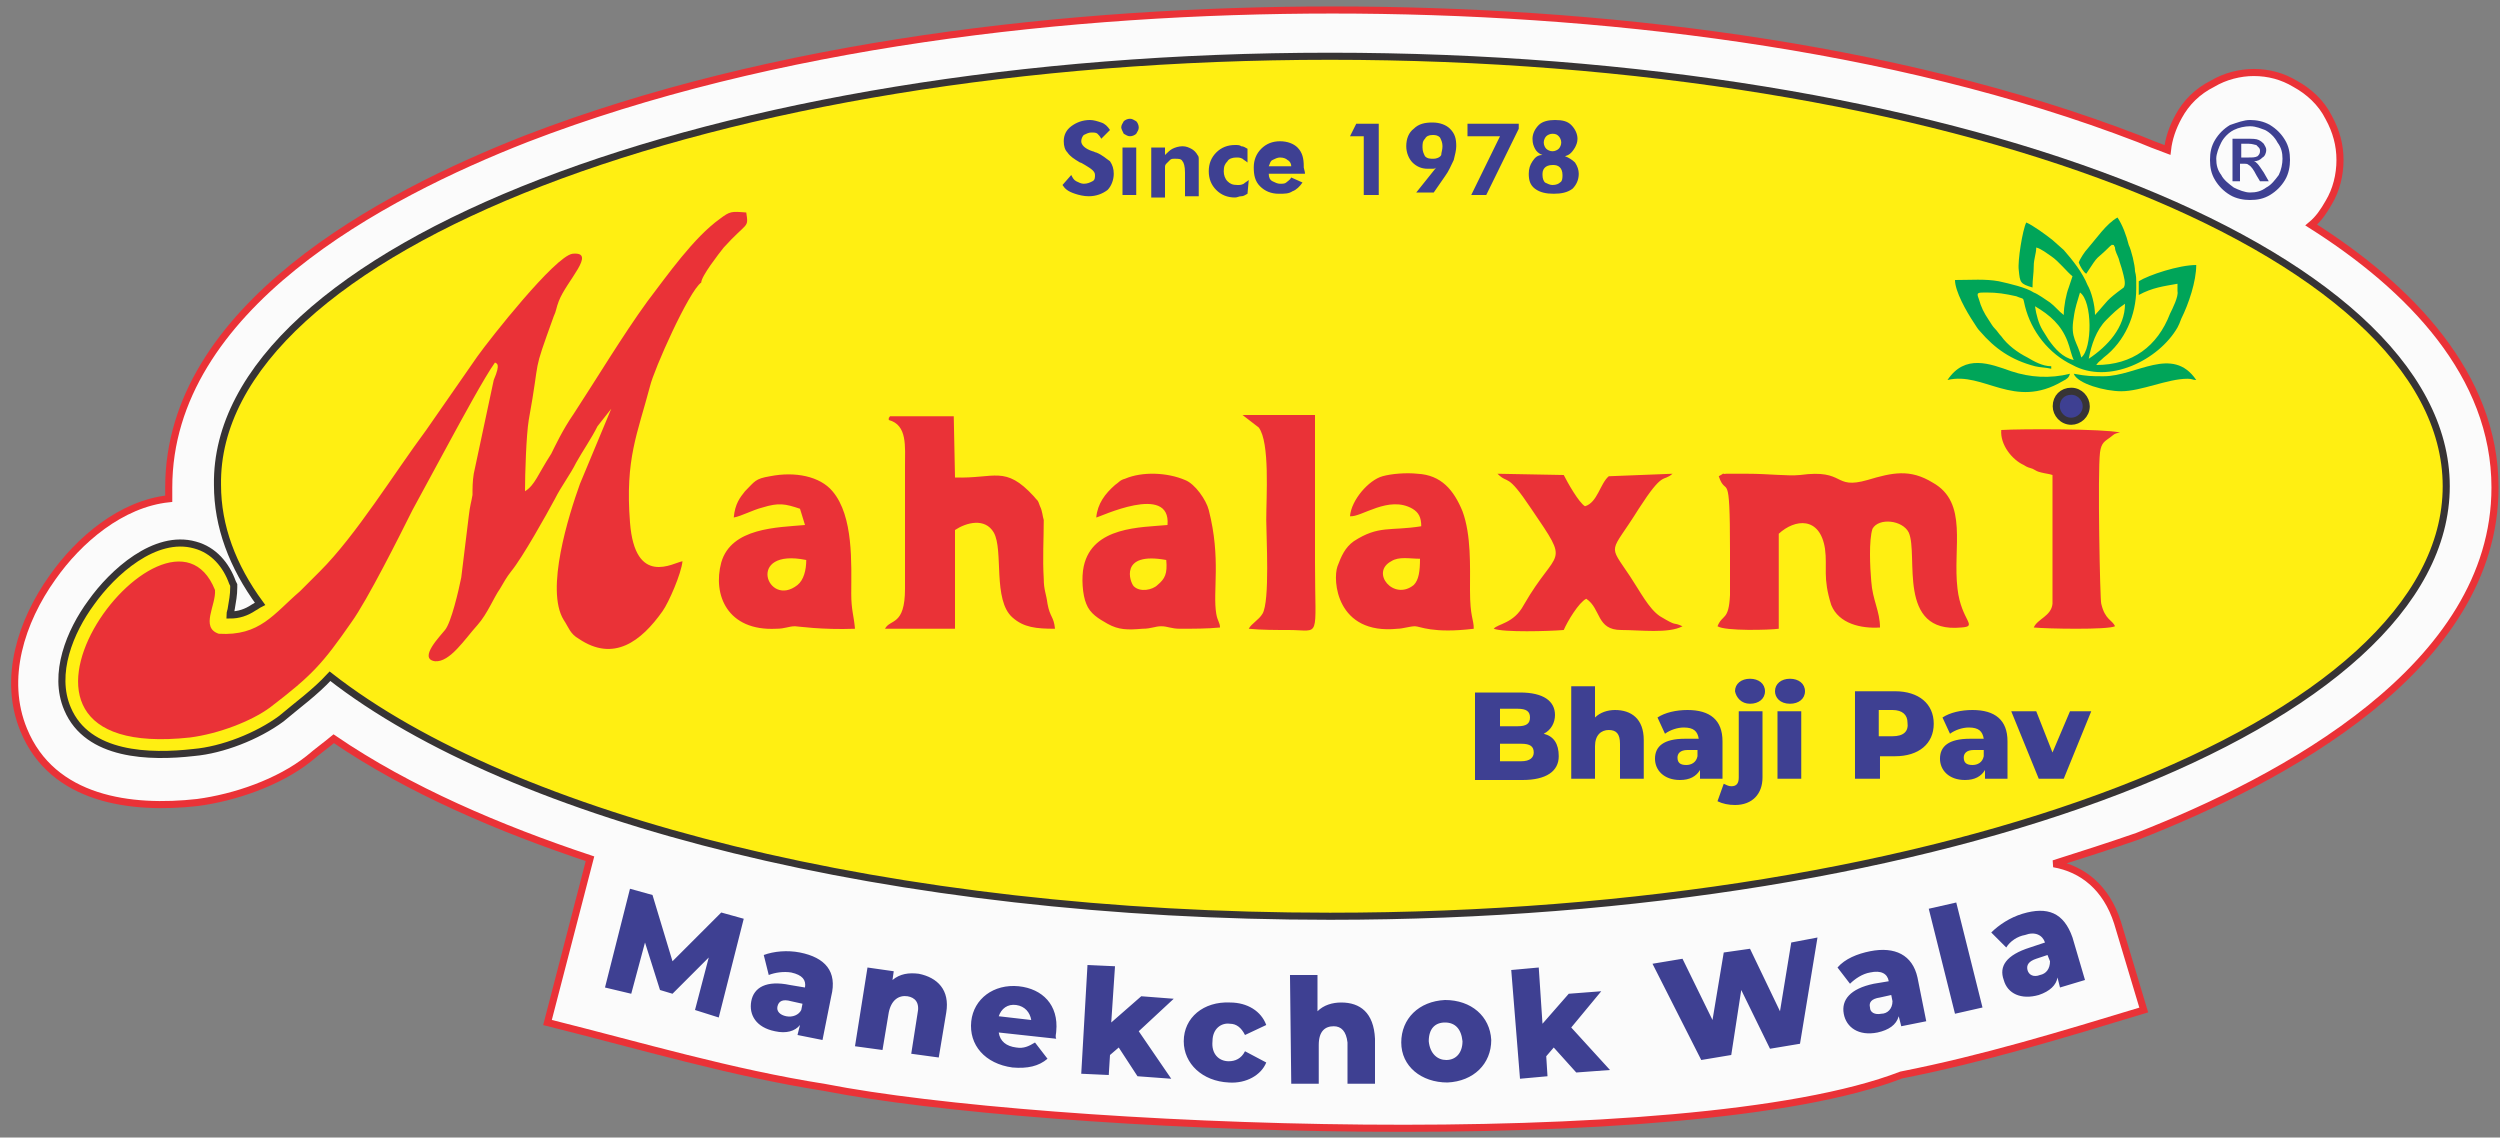 <svg width="200" height="91" viewBox="0 0 200 91" fill="none" xmlns="http://www.w3.org/2000/svg">
<rect x="0" y="0" width="200" height="91" fill="#808080" stroke="none"/>
<path fill-rule="evenodd" clip-rule="evenodd" d="M164.299 69.1C166.6 69.5 168.499 71 169.399 73.8L171.499 80.8C164.899 82.8 158.7 84.7 152.1 86C135 92.6 83.299 90.4 65.999 87C58.4 85.8 51.4 83.7 43.8 81.8L47.199 68.7C39.999 66.3 32.699 63.2 26.699 59.1C26.099 59.6 25.399 60.1 24.699 60.7C22.299 62.6 18.799 63.8 15.8 64.2C10.499 64.8 4.199 64 1.899 58.4C0.199 54.3 1.699 49.7 4.199 46.2C6.299 43.2 9.699 40.3 13.499 39.9C13.499 39.6 13.499 39.3 13.499 39C13.499 24.6 30.6 15.6 42.1 11.1C61.8 3.5 85.6 0.8 106.6 0.8C127.6 0.8 151.4 3.5 171.1 11.1C171.8 11.4 172.599 11.7 173.399 12C173.499 11.1 173.799 10.2 174.299 9.3C174.9 8.2 175.799 7.3 176.999 6.7C177.999 6.1 179.199 5.8 180.299 5.8C181.499 5.8 182.6 6.1 183.6 6.7C184.7 7.3 185.699 8.2 186.299 9.4C186.9 10.5 187.199 11.6 187.199 12.8C187.199 14 186.9 15.2 186.299 16.2C185.9 16.9 185.499 17.5 184.899 18C192.799 23 199.6 30 199.6 39C199.6 53.4 182.499 62.4 170.999 66.9C168.699 67.7 166.499 68.4 164.299 69.1Z" fill="#FBFBFB"/>
<path d="M164.299 69.1C166.599 69.5 168.499 71 169.399 73.8L171.499 80.8C164.899 82.8 158.7 84.7 152.1 86C135 92.6 83.299 90.4 65.999 87C58.4 85.8 51.4 83.7 43.8 81.8L47.199 68.7C39.999 66.3 32.699 63.2 26.699 59.1C26.099 59.6 25.399 60.1 24.699 60.7C22.299 62.6 18.799 63.8 15.8 64.2C10.499 64.8 4.199 64 1.899 58.4C0.199 54.3 1.699 49.7 4.199 46.2C6.299 43.2 9.699 40.3 13.499 39.9C13.499 39.6 13.499 39.3 13.499 39C13.499 24.6 30.6 15.6 42.1 11.1C61.8 3.5 85.6 0.8 106.6 0.8C127.6 0.8 151.4 3.5 171.1 11.1C171.8 11.4 172.599 11.7 173.399 12C173.499 11.1 173.799 10.2 174.299 9.3C174.899 8.2 175.799 7.3 176.999 6.7C177.999 6.1 179.199 5.8 180.299 5.8C181.499 5.8 182.6 6.1 183.6 6.7C184.7 7.3 185.699 8.2 186.299 9.4C186.899 10.5 187.199 11.6 187.199 12.8C187.199 14 186.899 15.2 186.299 16.2C185.899 16.9 185.499 17.5 184.899 18C192.799 23 199.6 30 199.6 39C199.6 53.4 182.499 62.4 170.999 66.9C168.699 67.7 166.499 68.4 164.299 69.1Z" stroke="#EA3237" stroke-width="0.567" stroke-miterlimit="2.613"/>
<path fill-rule="evenodd" clip-rule="evenodd" d="M106.399 4.5C155.699 4.5 195.699 19.9 195.699 38.9C195.699 57.9 155.699 73.3 106.399 73.3C71.299 73.3 40.999 65.5 26.399 54.1C25.199 55.4 23.799 56.4 22.499 57.5C20.599 58.9 17.799 60 15.499 60.2C11.999 60.6 6.999 60.5 5.399 56.7C4.199 53.9 5.599 50.5 7.299 48.2C8.999 45.8 12.399 42.7 15.6 43.6C17.099 44 18.099 45.2 18.599 46.6L18.699 46.8V47C18.699 47.6 18.599 48.1 18.499 48.7C18.499 48.8 18.399 49 18.399 49.2C19.099 49.2 19.7 49 20.299 48.6C20.5 48.5 20.599 48.4 20.799 48.3C18.599 45.3 17.399 42.1 17.399 38.8C17.099 20 57.099 4.5 106.399 4.5Z" fill="#FFEF12"/>
<path d="M106.399 4.5C155.699 4.5 195.699 19.9 195.699 38.9C195.699 57.9 155.699 73.3 106.399 73.3C71.299 73.3 40.999 65.5 26.399 54.1C25.199 55.4 23.799 56.4 22.499 57.5C20.599 58.9 17.799 60 15.499 60.2C11.999 60.6 6.999 60.5 5.399 56.7C4.199 53.9 5.599 50.5 7.299 48.2C8.999 45.8 12.399 42.7 15.6 43.6C17.099 44 18.099 45.2 18.599 46.6L18.699 46.8V47C18.699 47.6 18.599 48.1 18.499 48.7C18.499 48.8 18.399 49 18.399 49.2C19.099 49.2 19.7 49 20.299 48.6C20.5 48.5 20.599 48.4 20.799 48.3C18.599 45.3 17.399 42.1 17.399 38.8C17.099 20 57.099 4.5 106.399 4.5Z" stroke="#373435" stroke-width="0.567" stroke-miterlimit="2.613"/>
<path d="M124.199 14.8C124.499 14.8 124.7 14.7 124.8 14.6C125 14.5 125 14.2 125 14C125 13.7 124.9 13.5 124.8 13.4C124.6 13.2 124.399 13.2 124.199 13.2C123.899 13.2 123.7 13.3 123.6 13.4C123.4 13.6 123.399 13.8 123.399 14C123.399 14.3 123.5 14.5 123.6 14.6C123.8 14.7 123.999 14.8 124.199 14.8ZM124.199 10.7C123.999 10.7 123.799 10.8 123.699 10.9C123.599 11 123.5 11.2 123.5 11.4C123.5 11.6 123.599 11.8 123.699 11.9C123.799 12 123.999 12.1 124.199 12.1C124.399 12.1 124.599 12 124.699 11.9C124.799 11.8 124.899 11.6 124.899 11.4C124.899 11.2 124.799 11 124.699 10.9C124.599 10.8 124.499 10.7 124.199 10.7ZM125.199 12.5C125.499 12.6 125.8 12.8 126 13C126.2 13.3 126.3 13.6 126.3 13.9C126.3 14.4 126.1 14.8 125.8 15.1C125.4 15.4 124.9 15.5 124.3 15.5C123.7 15.5 123.2 15.4 122.8 15.1C122.4 14.8 122.3 14.4 122.3 13.9C122.3 13.5 122.4 13.2 122.6 12.9C122.8 12.6 122.999 12.4 123.399 12.4C123.099 12.3 122.9 12.1 122.8 11.9C122.7 11.7 122.6 11.5 122.6 11.1C122.6 10.7 122.8 10.3 123.1 10C123.4 9.7 123.899 9.6 124.399 9.6C124.999 9.6 125.399 9.7 125.699 10C125.999 10.3 126.199 10.7 126.199 11.1C126.199 11.4 126.1 11.6 126 11.8C125.7 12.3 125.499 12.4 125.199 12.5ZM117.699 15.6L120 10.9H117.399V9.9H121.5V10.3L118.899 15.6H117.699ZM114.899 13.4C114.799 13.5 114.7 13.5 114.6 13.5C114.5 13.5 114.399 13.5 114.199 13.5C113.699 13.5 113.3 13.3 113 13C112.7 12.7 112.5 12.2 112.5 11.7C112.5 11.1 112.7 10.6 113.1 10.3C113.5 9.9 114 9.8 114.6 9.8C115.2 9.8 115.7 10 116 10.3C116.4 10.7 116.5 11.1 116.5 11.7C116.5 12 116.4 12.4 116.3 12.8C116.1 13.2 115.9 13.7 115.6 14.1L114.699 15.4H113.3L114.899 13.4ZM115.399 11.7C115.399 11.4 115.299 11.2 115.199 11C114.999 10.8 114.8 10.8 114.6 10.8C114.3 10.8 114.1 10.9 114 11.1C113.8 11.3 113.8 11.5 113.8 11.8C113.8 12.1 113.9 12.3 114 12.5C114.2 12.7 114.399 12.7 114.699 12.7C114.899 12.7 115.2 12.6 115.3 12.4C115.3 12.2 115.399 12 115.399 11.7ZM109.1 15.6V10.9H108L108.5 9.9H110.3V15.6H109.1ZM104.399 13.9H101.5C101.5 14.2 101.6 14.4 101.8 14.5C102 14.6 102.199 14.7 102.399 14.7C102.599 14.7 102.799 14.7 102.899 14.6C102.999 14.5 103.2 14.4 103.3 14.2L104.199 14.6C103.999 14.9 103.699 15.2 103.399 15.3C103.099 15.5 102.8 15.5 102.3 15.5C101.7 15.5 101.2 15.3 100.8 14.9C100.4 14.5 100.3 14 100.3 13.4C100.3 12.8 100.499 12.3 100.899 11.9C101.299 11.5 101.799 11.3 102.399 11.3C102.999 11.3 103.5 11.5 103.8 11.8C104.2 12.2 104.3 12.7 104.3 13.3V13.4C104.4 13.8 104.399 13.8 104.399 13.9ZM103.3 13.3C103.3 13.1 103.2 12.9 103 12.8C102.9 12.7 102.699 12.6 102.399 12.6C102.199 12.6 102 12.7 101.8 12.8C101.6 12.9 101.6 13.1 101.5 13.3H103.3ZM99.8 15.5C99.6 15.6 99.5 15.7 99.3 15.7C99.1 15.7 99 15.8 98.8 15.8C98.2 15.8 97.7 15.6 97.3 15.2C96.9 14.8 96.7 14.3 96.7 13.7C96.7 13.1 96.9 12.6 97.3 12.2C97.7 11.8 98.2 11.6 98.8 11.6C99 11.6 99.2 11.6 99.3 11.7C99.5 11.7 99.6 11.8 99.8 11.9V13C99.7 12.9 99.499 12.8 99.399 12.7C99.199 12.6 99.099 12.6 98.899 12.6C98.599 12.6 98.299 12.7 98.2 12.9C97.999 13.1 97.899 13.3 97.899 13.7C97.899 14 97.999 14.3 98.2 14.5C98.4 14.7 98.6 14.8 98.999 14.8C99.2 14.8 99.299 14.8 99.499 14.7C99.6 14.6 99.799 14.5 99.899 14.4L99.8 15.5ZM92.1 15.6V11.8H93.2V12.4C93.4 12.2 93.6 12 93.8 11.9C94 11.8 94.3 11.7 94.6 11.7C94.9 11.7 95.1 11.8 95.3 11.9C95.5 12 95.7 12.2 95.8 12.4C95.9 12.5 95.899 12.6 95.899 12.8C95.899 12.9 95.899 13.1 95.899 13.4V13.5V15.7H94.8V13.8C94.8 13.3 94.7 13 94.6 12.9C94.5 12.7 94.299 12.7 93.999 12.7C93.799 12.7 93.7 12.7 93.6 12.8C93.5 12.9 93.4 13 93.3 13.1C93.2 13.2 93.2 13.3 93.2 13.4C93.2 13.5 93.2 13.7 93.2 13.9V14.1V15.8H92.1V15.6ZM89.8 15.6V11.8H90.899V15.6H89.8ZM89.7 10.2C89.7 10 89.799 9.9 89.899 9.7C89.999 9.6 90.199 9.5 90.399 9.5C90.599 9.5 90.699 9.6 90.899 9.7C90.999 9.8 91.1 10 91.1 10.2C91.1 10.4 90.999 10.5 90.899 10.7C90.799 10.8 90.599 10.9 90.399 10.9C90.199 10.9 90.099 10.8 89.899 10.7C89.799 10.5 89.7 10.3 89.7 10.2ZM84.999 14.8L85.7 14C85.799 14.2 85.9 14.4 86.1 14.5C86.3 14.6 86.499 14.7 86.7 14.7C86.999 14.7 87.199 14.6 87.399 14.5C87.599 14.4 87.6 14.2 87.6 14C87.6 13.7 87.3 13.5 86.8 13.2C86.6 13.1 86.499 13 86.399 13C85.899 12.7 85.599 12.5 85.399 12.2C85.199 12 85.1 11.7 85.1 11.3C85.1 10.8 85.299 10.4 85.7 10.1C86.1 9.8 86.6 9.6 87.2 9.6C87.499 9.6 87.8 9.7 88.1 9.8C88.4 9.9 88.6 10.1 88.8 10.4L88.1 11.1C88 10.9 87.9 10.8 87.8 10.7C87.7 10.6 87.5 10.6 87.3 10.6C87.1 10.6 86.9 10.7 86.7 10.8C86.6 10.9 86.499 11.1 86.499 11.3C86.499 11.6 86.799 11.9 87.399 12.1C87.499 12.1 87.6 12.2 87.7 12.2C88.2 12.4 88.5 12.7 88.8 12.9C89 13.2 89.1 13.5 89.1 13.9C89.1 14.4 88.9 14.9 88.6 15.2C88.2 15.5 87.7 15.7 87.1 15.7C86.7 15.7 86.299 15.6 85.999 15.5C85.4 15.3 85.2 15.1 84.999 14.8Z" fill="#3E4092"/>
<path d="M165.6 56.9L164.199 60.2L162.899 56.9H160.899L163.1 62.3H165.1L167.3 56.9H165.6ZM157.8 61.2C157.3 61.2 157.1 61 157.1 60.6C157.1 60.3 157.299 60 157.899 60H158.699V60.5C158.599 61 158.2 61.2 157.8 61.2ZM157.8 56.8C156.9 56.8 155.999 57 155.399 57.4L156 58.7C156.4 58.4 157 58.2 157.5 58.2C158.3 58.2 158.599 58.5 158.699 59.1H157.6C155.9 59.1 155.199 59.7 155.199 60.7C155.199 61.6 155.899 62.4 157.199 62.4C157.999 62.4 158.5 62.1 158.8 61.6V62.3H160.6V59.3C160.6 57.6 159.6 56.8 157.8 56.8ZM151.399 58.9H150.3V56.8H151.399C152.199 56.8 152.6 57.2 152.6 57.8C152.7 58.5 152.299 58.9 151.399 58.9ZM151.6 55.3H148.399V62.3H150.399V60.5H151.6C153.5 60.5 154.699 59.5 154.699 57.9C154.699 56.3 153.5 55.3 151.6 55.3ZM142.199 62.3H144.1V56.9H142.199V62.3ZM143.199 56.3C143.899 56.3 144.399 55.9 144.399 55.3C144.399 54.7 143.899 54.3 143.199 54.3C142.499 54.3 142 54.7 142 55.3C142 55.8 142.399 56.3 143.199 56.3ZM138.8 64.4C140.2 64.4 141 63.5 141 62.2V56.9H139.1V62.2C139.1 62.7 138.9 62.9 138.5 62.9C138.3 62.9 138.099 62.8 137.899 62.7L137.399 64.1C137.799 64.3 138.3 64.4 138.8 64.4ZM140 56.3C140.7 56.3 141.199 55.9 141.199 55.3C141.199 54.7 140.7 54.3 140 54.3C139.3 54.3 138.8 54.7 138.8 55.3C138.9 55.8 139.3 56.3 140 56.3ZM134.899 61.2C134.399 61.2 134.199 61 134.199 60.6C134.199 60.3 134.4 60 135 60H135.8V60.5C135.7 61 135.299 61.2 134.899 61.2ZM135 56.8C134.1 56.8 133.2 57 132.6 57.4L133.199 58.7C133.599 58.4 134.199 58.2 134.699 58.2C135.499 58.2 135.799 58.5 135.899 59.1H134.8C133.1 59.1 132.399 59.7 132.399 60.7C132.399 61.6 133.099 62.4 134.399 62.4C135.199 62.4 135.7 62.1 136 61.6V62.3H137.8V59.3C137.8 57.6 136.8 56.8 135 56.8ZM129.199 56.8C128.599 56.8 128 57 127.6 57.4V54.9H125.699V62.3H127.6V59.7C127.6 58.8 128.099 58.4 128.699 58.4C129.299 58.4 129.6 58.7 129.6 59.5V62.3H131.5V59.2C131.5 57.5 130.499 56.8 129.199 56.8ZM121.699 60.9H120V59.5H121.699C122.399 59.5 122.699 59.7 122.699 60.2C122.699 60.6 122.399 60.9 121.699 60.9ZM121.399 56.7C122.099 56.7 122.399 56.9 122.399 57.4C122.399 57.9 122.099 58.1 121.399 58.1H120V56.7H121.399ZM123.5 58.7C124.1 58.4 124.399 57.8 124.399 57.2C124.399 56.1 123.5 55.4 121.6 55.4H118V62.4H121.8C123.7 62.4 124.699 61.7 124.699 60.5C124.699 59.5 124.3 58.9 123.5 58.7Z" fill="#3E4092"/>
<path fill-rule="evenodd" clip-rule="evenodd" d="M150.4 50.2C150.4 48.9 149.8 48 149.7 46.5C149.6 45.4 149.5 43.2 149.8 42.3C150.3 41.4 152.2 41.6 152.7 42.6C153.5 44.4 151.7 50.7 156.9 50.2C158.3 50.1 156.9 49.7 156.6 47.1C156.2 43.8 157.5 40.2 154.6 38.6C152.8 37.5 151.4 37.8 149.4 38.4C146.6 39.2 147.7 37.5 144 38C143 38.1 141.5 37.9 139.8 37.9H138.1C137.4 38 138.4 37.6 137.5 38.1C138.1 39.9 138.4 37.2 138.4 44.1C138.4 45.3 138.4 46.4 138.4 47.6C138.3 49.7 137.8 49.1 137.4 50.1C138 50.5 141.6 50.4 142.3 50.3V42.7C143.6 41.5 145.6 41.3 146 43.9C146.2 45.4 145.8 46.2 146.5 48.4C147.1 49.9 148.9 50.3 150.4 50.2ZM71.1 33.6C72.6 34 72.4 35.7 72.4 37.3V47.1C72.4 50.1 71.2 49.5 70.8 50.3H76.4V42.4C77.3 41.8 78.8 41.4 79.5 42.6C80.3 44 79.4 48 81 49.4C81.9 50.2 82.9 50.3 84.4 50.3C84.3 49.3 84 49.4 83.8 48.3C83.7 47.5 83.5 47.2 83.5 46.3C83.4 44.7 83.5 43.1 83.5 41.6C83.4 41.3 83.4 40.9 83.2 40.5C83 39.9 83 40.1 82.7 39.7C80.4 37.2 79.6 38.3 76.4 38.2L76.3 33.3H71.2C71.1 33.5 71.1 33.3 71.1 33.6ZM58.7 41.4C59.3 41.3 60.2 40.8 61 40.6C62.3 40.2 62.8 40.3 64 40.7L64.4 42C62.2 42.2 58.5 42.2 57.7 45C57 47.6 58.2 50.5 62.1 50.3C62.8 50.3 63.1 50.1 63.6 50.1C63.8 50.1 65.7 50.4 68.4 50.3C68.3 49.2 68.1 48.8 68.1 47.5C68.1 45.1 68.3 41.3 66.6 39.3C65.6 38.1 63.6 37.7 61.6 38.1C60.4 38.3 60.4 38.5 59.6 39.3C59.2 39.8 58.8 40.3 58.7 41.4ZM113 40.7C113.5 41 113.7 41.4 113.7 42.1C111.2 42.5 110.3 42 108.3 43.3C107.6 43.8 107.3 44.5 107 45.3C106.6 46.4 106.9 50.8 111.8 50.3C112.2 50.3 112.8 50.1 113.2 50.1C113.6 50.1 114.6 50.7 117.9 50.3C117.9 49.5 117.6 49.4 117.6 47.2C117.6 45.3 117.7 42.8 117 40.9C116.3 39.2 115.3 38 113.4 37.9C112.5 37.8 111.3 37.9 110.6 38.1C109.5 38.4 108.1 40 108 41.3C108.9 41.4 111.1 39.6 113 40.7ZM87.7 41.4C87.9 41.4 93.7 38.6 93.4 42C91.3 42.2 87.4 42.1 86.7 45.3C86.5 46.2 86.6 47.6 86.9 48.3C87.2 49.1 87.9 49.5 88.6 49.9C89.5 50.4 90.2 50.4 91.4 50.3C92.1 50.3 92.4 50.1 92.9 50.1C93.4 50.1 93.7 50.3 94.4 50.3C95.4 50.3 96.6 50.3 97.6 50.2C97.6 49.8 97.4 49.7 97.3 49.1C97 47.3 97.7 44.7 96.7 40.8C96.5 40 95.6 38.7 94.8 38.4C93.4 37.8 91.4 37.7 90 38.3C89.6 38.4 89.5 38.6 89.2 38.8C88.4 39.5 87.8 40.3 87.7 41.4ZM128.7 38.1C128 38.7 127.8 40.2 126.8 40.5C126.3 40.2 125.4 38.6 125.1 38L119.8 37.9C120.7 38.8 120.5 37.7 122.5 40.7C125.7 45.4 124.6 43.7 121.9 48.4C121.1 49.9 119.8 49.9 119.5 50.3C120.3 50.6 123.9 50.5 125.1 50.4C125.4 49.7 126.3 48.2 126.9 47.9C128.1 48.7 127.7 50.4 129.7 50.4C131.2 50.4 133.5 50.7 134.6 50.1C133.7 49.7 134.3 50.2 132.8 49.3C131.9 48.7 131.2 47.3 130.4 46.1C128.6 43.4 128.8 44.4 131.1 40.7C133.1 37.6 133 38.6 133.8 37.9L128.7 38.1ZM161.9 37.2C162.2 37.4 162.3 37.4 162.6 37.5C163 37.7 162.9 37.7 163.3 37.8C163.7 37.9 163.9 37.9 164.2 38V48.3C164.1 49.3 163 49.5 162.7 50.2C163.7 50.3 168.6 50.4 169.2 50.1C169 49.6 168.4 49.6 168.1 48.3C168 48.1 167.8 37.8 168 36.2C168.1 35.4 168.4 35.3 168.8 35C169.2 34.7 169.1 34.7 169.6 34.6C168.3 34.3 161.7 34.3 160.1 34.4C160 35.6 161 36.8 161.9 37.2ZM99.9 50.3C100.9 50.4 102.1 50.4 103.1 50.4C105.7 50.4 105.2 51.3 105.2 45V33.2H99.4L100.7 34.2C101.6 35.4 101.3 39.7 101.3 41.6C101.3 42.9 101.6 48.1 101 49.1C100.7 49.6 100.1 49.9 99.9 50.3ZM64.5 44.8C59.6 43.8 61.4 48.7 63.8 46.8C64.3 46.4 64.5 45.6 64.5 44.8ZM93.3 44.8C89.5 44.1 90.4 46.6 90.7 46.9C91.2 47.4 92.2 47.2 92.6 46.8C93.2 46.3 93.4 45.9 93.3 44.8ZM113.6 44.7C112.8 44.7 111.9 44.5 111.3 44.9C109.6 45.8 111.5 48.1 113.1 46.8C113.5 46.4 113.6 45.7 113.6 44.7ZM17.5 50.7C16 50.2 17.3 48.4 17.2 47.2C13.4 37.7 -4.2 61.1 15.2 59C17.5 58.7 20.1 57.7 21.6 56.6C25 54 25.8 53.1 28.1 49.8C29.4 48 32 42.8 33 40.8L36.2 34.9C36.8 33.8 38.8 30.1 39.6 29C39.7 29.1 40.1 29 39.5 30.4L37.9 37.9C37.8 38.5 37.8 39.1 37.8 39.6C37.7 40.2 37.6 40.4 37.5 41.3L36.9 46.2C36.7 47.2 36.1 49.8 35.6 50.4C35.3 50.8 33.4 52.7 34.8 52.9C36 53 37.2 51.1 38.2 50C39 49.1 39.5 47.8 40 47.1C40.3 46.6 40.5 46.2 40.9 45.7C41.8 44.6 43.7 41.2 44.4 39.9C44.9 38.9 45.6 38 46.1 37C46.6 36.1 47.3 35.1 47.8 34.1L48.9 32.7L46.4 38.7C45.5 41.2 43.6 47.2 45.1 49.6C45.5 50.2 45.6 50.7 46.3 51.1C49.1 53 51.3 51.3 53 48.9C53.5 48.2 54.5 45.9 54.6 44.9C53.9 45 50.8 47 50.4 41.8C50 36.7 51 34.7 52 30.9C52.3 29.6 55.1 23.3 56.1 22.6C56.1 22.1 57.5 20.3 57.9 19.8C59.8 17.7 59.9 18.3 59.7 17C58.5 16.9 58.4 16.9 57.6 17.5C55.5 19 53.4 22 51.8 24.1C49.9 26.7 47.6 30.5 45.9 33.1C45 34.4 44.4 35.7 44.1 36.3C43 38 42.8 38.8 42 39.3C42 37.9 42.1 34.8 42.3 33.6C43.3 28.1 42.5 30.3 44.3 25.3C44.5 24.9 44.5 24.6 44.7 24.1C45.3 22.5 47.8 20.1 45.8 20.3C44.4 20.5 39.2 27.1 38.2 28.5L34.1 34.4C31.5 37.9 28.5 42.8 25.6 45.7L24 47.3C21.9 49.1 20.8 50.9 17.5 50.7Z" fill="#EA3237"/>
<path fill-rule="evenodd" clip-rule="evenodd" d="M168.3 30.1C167.3 30.1 166.999 30.1 165.899 29.9C166.199 30.7 168.399 31.3 169.699 31.3C171.299 31.3 173.4 30.3 175 30.3C175.4 30.3 175.399 30.4 175.699 30.4C173.799 27.6 170.9 30.1 168.3 30.1Z" fill="#00A559"/>
<path fill-rule="evenodd" clip-rule="evenodd" d="M155.8 30.4C158.7 29.7 161.1 32.8 165 30.5C165.4 30.3 165.5 30.2 165.6 29.9C164 30.3 162.4 30.2 160.9 29.7C159.2 29.1 157.2 28.3 155.8 30.4Z" fill="#00A559"/>
<path fill-rule="evenodd" clip-rule="evenodd" d="M168.5 25.6C169 25.1 169.4 24.7 170 24.3C170 26.2 168.6 27.7 167.1 28.7C167.3 27.6 167.7 26.4 168.5 25.6ZM165.899 25.4C165.999 24.6 166.199 24.1 166.399 23.4C167.399 24.1 167.4 27.9 166.5 28.6C166.2 27.3 165.599 27.1 165.899 25.4ZM163.899 27.2C163.699 26.9 163.599 26.7 163.399 26.4C163.099 25.9 162.9 25.2 162.8 24.5C164 25.2 164.899 26 165.399 27.3C165.599 27.8 165.699 28.4 165.899 28.8C164.999 28.6 164.399 27.9 163.899 27.2ZM174.199 26.2C174.299 26 174.4 25.8 174.5 25.5C175.1 24.3 175.699 22.5 175.699 21.2C174.299 21.2 171.9 22 171.1 22.5V23.6C172.2 23 173.099 22.9 174.199 22.7V23.3C174.299 23.7 173.8 24.7 173.6 25.1C172.6 27.7 170.599 29.2 167.699 29.2C167.899 28.9 168 28.9 168.3 28.6C170 27.3 170.899 25.2 170.899 23.1C170.899 23 170.899 22.9 170.899 22.8C170.899 22.2 170.9 22.1 170.8 21.7C170.8 21.2 170.5 20 170.3 19.6C170.1 18.8 169.799 18 169.399 17.4C168.499 17.9 167.7 19.1 167 19.9C166.8 20.1 166.4 20.7 166.3 21C166.4 21.3 166.699 21.8 166.899 21.9C167.999 20.2 167.6 20.9 168.8 19.7C169.1 19.5 168.8 19.6 169.1 19.6L169.199 19.8C169.199 20.1 169.4 20.4 169.5 20.7C169.6 21.1 169.7 21.3 169.8 21.7C169.9 22.1 170.099 22.7 169.899 23C168.399 24.1 168.7 24 167.6 25.2C167.6 24.4 167.3 23.3 167 22.8C166.6 21.8 165.8 20.8 165.1 20L164.199 19.2C163.699 18.8 162.6 18 162.1 17.8C161.8 18.4 161.4 20.9 161.5 21.6C161.6 22.6 161.6 22.7 162.6 23C162.6 22.3 162.699 21.9 162.699 21.3C162.699 20.7 162.899 20.3 162.899 19.8C163.299 19.9 163.8 20.3 164.1 20.5C164.7 20.9 165.4 21.8 165.8 22.1C165.7 22.4 165.6 22.7 165.5 23C165.3 23.5 165.1 24.5 165.1 25.2C164.7 24.9 164.4 24.5 164 24.2C163.7 24 162.999 23.5 162.699 23.4C162.099 23 160.799 22.7 159.899 22.5C158.799 22.3 157.699 22.4 156.399 22.4C156.399 23.3 157.299 24.9 157.899 25.8C158.099 26.1 158.199 26.3 158.399 26.5C159.599 27.9 160.9 28.8 162.8 29.3C163.2 29.4 163.7 29.4 164.1 29.5V29.3C163.4 29.3 162.699 28.9 162.199 28.6C161.399 28.2 160.6 27.6 160.1 26.9C159.9 26.7 159.8 26.5 159.6 26.3C159.4 26.1 159.3 25.9 159.1 25.6C158.7 25 158.5 24.6 158.3 23.9C158.1 23.4 158.199 23.4 158.899 23.4C159.799 23.4 160.4 23.5 161.3 23.7C162 24 161.8 23.7 162 24.5C162.5 26.5 163.9 28.3 165.8 29.2C168.7 30.8 172.699 28.8 174.199 26.2Z" fill="#00A559"/>
<path fill-rule="evenodd" clip-rule="evenodd" d="M165.699 31.3C166.399 31.3 166.899 31.9 166.899 32.5C166.899 33.2 166.299 33.7 165.699 33.7C164.999 33.7 164.5 33.1 164.5 32.5C164.5 31.8 164.999 31.3 165.699 31.3Z" fill="#3E4092"/>
<path d="M165.699 31.3C166.399 31.3 166.899 31.9 166.899 32.5C166.899 33.2 166.299 33.7 165.699 33.7C164.999 33.7 164.5 33.1 164.5 32.5C164.5 31.8 164.999 31.3 165.699 31.3Z" stroke="#373435" stroke-width="0.567" stroke-miterlimit="2.613"/>
<path d="M179.2 12.6H179.9C180.2 12.6 180.4 12.6 180.6 12.5C180.7 12.4 180.8 12.3 180.8 12.1C180.8 12 180.8 11.9 180.7 11.8C180.6 11.7 180.6 11.7 180.5 11.6C180.4 11.6 180.2 11.5 179.9 11.5H179.3V12.6H179.2ZM178.6 14.5V11.1H179.8C180.2 11.1 180.5 11.1 180.7 11.2C180.9 11.3 181 11.4 181.1 11.5C181.2 11.7 181.3 11.8 181.3 12C181.3 12.2 181.2 12.5 181 12.6C180.8 12.8 180.6 12.9 180.3 12.9C180.4 12.9 180.5 13 180.6 13.1C180.7 13.2 180.9 13.5 181.1 13.8L181.5 14.5H180.8L180.5 14C180.3 13.6 180.1 13.3 179.9 13.2C179.8 13.1 179.7 13.1 179.5 13.1H179.2V14.5H178.6ZM180 10.1C179.6 10.1 179.1 10.2 178.7 10.4C178.3 10.6 177.9 11 177.7 11.4C177.5 11.8 177.3 12.3 177.3 12.7C177.3 13.2 177.4 13.6 177.7 14C177.9 14.4 178.3 14.7 178.7 15C179.1 15.2 179.6 15.4 180 15.4C180.5 15.4 180.9 15.3 181.3 15C181.7 14.8 182 14.4 182.3 14C182.5 13.6 182.6 13.1 182.6 12.7C182.6 12.2 182.5 11.8 182.2 11.4C182 11 181.6 10.6 181.2 10.4C180.9 10.3 180.5 10.1 180 10.1ZM180 9.6C180.5 9.6 181.1 9.7 181.6 10C182.1 10.3 182.5 10.7 182.8 11.2C183.1 11.7 183.2 12.2 183.2 12.8C183.2 13.3 183.1 13.9 182.8 14.4C182.5 14.9 182.1 15.3 181.6 15.6C181.1 15.9 180.6 16 180 16C179.5 16 178.9 15.9 178.4 15.6C177.9 15.3 177.5 14.9 177.2 14.4C176.9 13.9 176.8 13.4 176.8 12.8C176.8 12.2 176.9 11.7 177.2 11.2C177.5 10.7 177.9 10.3 178.4 10C179 9.8 179.5 9.6 180 9.6Z" fill="#3E4092"/>
<path d="M163.199 78C162.699 78.2 162.299 78 162.199 77.6C162.099 77.2 162.299 76.9 162.899 76.7L163.8 76.4L164 76.9C164 77.5 163.699 77.9 163.199 78ZM161.8 73.1C160.8 73.4 159.9 74 159.3 74.6L160.5 75.8C160.8 75.3 161.4 74.9 162 74.8C162.8 74.5 163.4 74.8 163.6 75.4L162.399 75.8C160.499 76.4 159.9 77.3 160.3 78.4C160.6 79.5 161.7 80 163.1 79.6C164 79.3 164.5 78.8 164.6 78.2L164.8 79L166.8 78.4L165.8 75C165.1 73 163.8 72.5 161.8 73.1ZM156.399 81.1L158.6 80.6L156.5 72.2L154.3 72.7L156.399 81.1ZM150.5 81.1C150 81.2 149.6 81 149.6 80.6C149.5 80.2 149.699 79.9 150.399 79.8L151.3 79.6L151.399 80.1C151.399 80.7 151 81.1 150.5 81.1ZM149.6 76.1C148.6 76.3 147.6 76.7 147 77.4L148 78.7C148.4 78.3 149 77.9 149.6 77.8C150.5 77.6 151 77.9 151.1 78.5L149.899 78.7C147.999 79.1 147.3 80 147.5 81.1C147.7 82.2 148.699 82.9 150.199 82.6C151.099 82.4 151.699 82 151.899 81.3L152.1 82.1L154.1 81.7L153.399 78.2C152.999 76.4 151.6 75.7 149.6 76.1ZM143.3 75.4L142.399 80.9L140 75.9L137.899 76.2L137 81.6L134.6 76.7L132.199 77.1L136.1 84.8L138.5 84.4L139.3 79.2L141.6 83.9L144 83.5L145.399 75L143.3 75.4ZM126.1 85.8L128.8 85.6L125.699 82.2L128.1 79.3L125.5 79.5L123.399 81.9L123.1 77.4L120.899 77.6L121.6 86.3L123.8 86.1L123.699 84.5L124.3 83.8L126.1 85.8ZM115.699 84.8C114.999 84.8 114.4 84.3 114.3 83.3C114.3 82.3 114.8 81.8 115.6 81.8C116.4 81.8 116.9 82.3 117 83.3C117 84.2 116.499 84.8 115.699 84.8ZM115.8 86.6C117.9 86.5 119.3 85.1 119.3 83.2C119.2 81.3 117.7 80 115.6 80C113.5 80.1 112.1 81.5 112.1 83.4C112.1 85.3 113.7 86.6 115.8 86.6ZM107.3 80.2C106.6 80.2 105.899 80.4 105.399 80.9V78H103.199L103.3 86.7H105.5V83.6C105.5 82.5 105.999 82.1 106.699 82.1C107.299 82.1 107.7 82.5 107.8 83.4V86.7H110V83.1C109.9 81 108.8 80.2 107.3 80.2ZM98.3 86.6C99.7 86.7 100.9 86 101.3 85L99.6 84.1C99.3 84.7 98.8 84.9 98.3 84.9C97.5 84.9 96.9 84.3 96.999 83.3C96.999 82.3 97.699 81.8 98.399 81.9C98.899 81.9 99.3 82.2 99.6 82.8L101.3 82C100.9 80.9 99.799 80.2 98.399 80.2C96.299 80.1 94.7 81.4 94.7 83.3C94.7 85.1 96.2 86.5 98.3 86.6ZM90.999 86.1L93.7 86.3L91.1 82.5L93.899 79.9L91.3 79.7L88.899 81.8L89.2 77.3L86.999 77.2L86.499 85.9L88.7 86L88.8 84.4L89.499 83.8L90.999 86.1ZM81.3 80.4C82 80.5 82.4 81 82.499 81.6L79.899 81.3C80.099 80.7 80.6 80.3 81.3 80.4ZM84.499 82.5C84.7 80.4 83.4 79.1 81.499 78.9C79.499 78.7 77.9 79.9 77.7 81.7C77.499 83.6 78.799 85.1 80.999 85.4C82.2 85.5 83.1 85.3 83.8 84.7L82.8 83.4C82.3 83.7 81.9 83.9 81.3 83.8C80.5 83.7 79.999 83.3 79.899 82.6L84.499 83.1C84.4 82.9 84.499 82.7 84.499 82.5ZM73.499 77.9C72.7 77.8 71.999 77.9 71.399 78.4L71.499 77.7L69.399 77.4L68.399 83.7L70.6 84L71.1 81C71.3 80 71.9 79.6 72.6 79.7C73.2 79.8 73.599 80.2 73.399 81.1L72.899 84.3L75.1 84.6L75.7 81C75.999 79.2 74.999 78.2 73.499 77.9ZM62.899 81.3C62.399 81.2 62.099 80.9 62.2 80.5C62.3 80.1 62.6 79.9 63.3 80.1L64.2 80.3L64.1 80.8C63.9 81.2 63.399 81.4 62.899 81.3ZM63.999 76.2C62.999 76 61.9 76.1 61.1 76.4L61.499 78C61.999 77.8 62.7 77.7 63.3 77.8C64.2 78 64.499 78.4 64.399 79L63.2 78.8C61.3 78.4 60.3 79 60.1 80.1C59.9 81.2 60.499 82.2 61.999 82.5C62.9 82.7 63.599 82.5 63.999 82L63.8 82.8L65.8 83.2L66.499 79.7C66.999 77.7 65.999 76.6 63.999 76.2ZM57.499 81.4L59.499 73.5L57.7 73L53.8 76.9L52.2 71.6L50.399 71.1L48.399 79L50.499 79.5L51.6 75.4L52.8 79.2L53.8 79.5L56.7 76.6L55.6 80.8L57.499 81.4Z" fill="#3E4092"/>
</svg>
